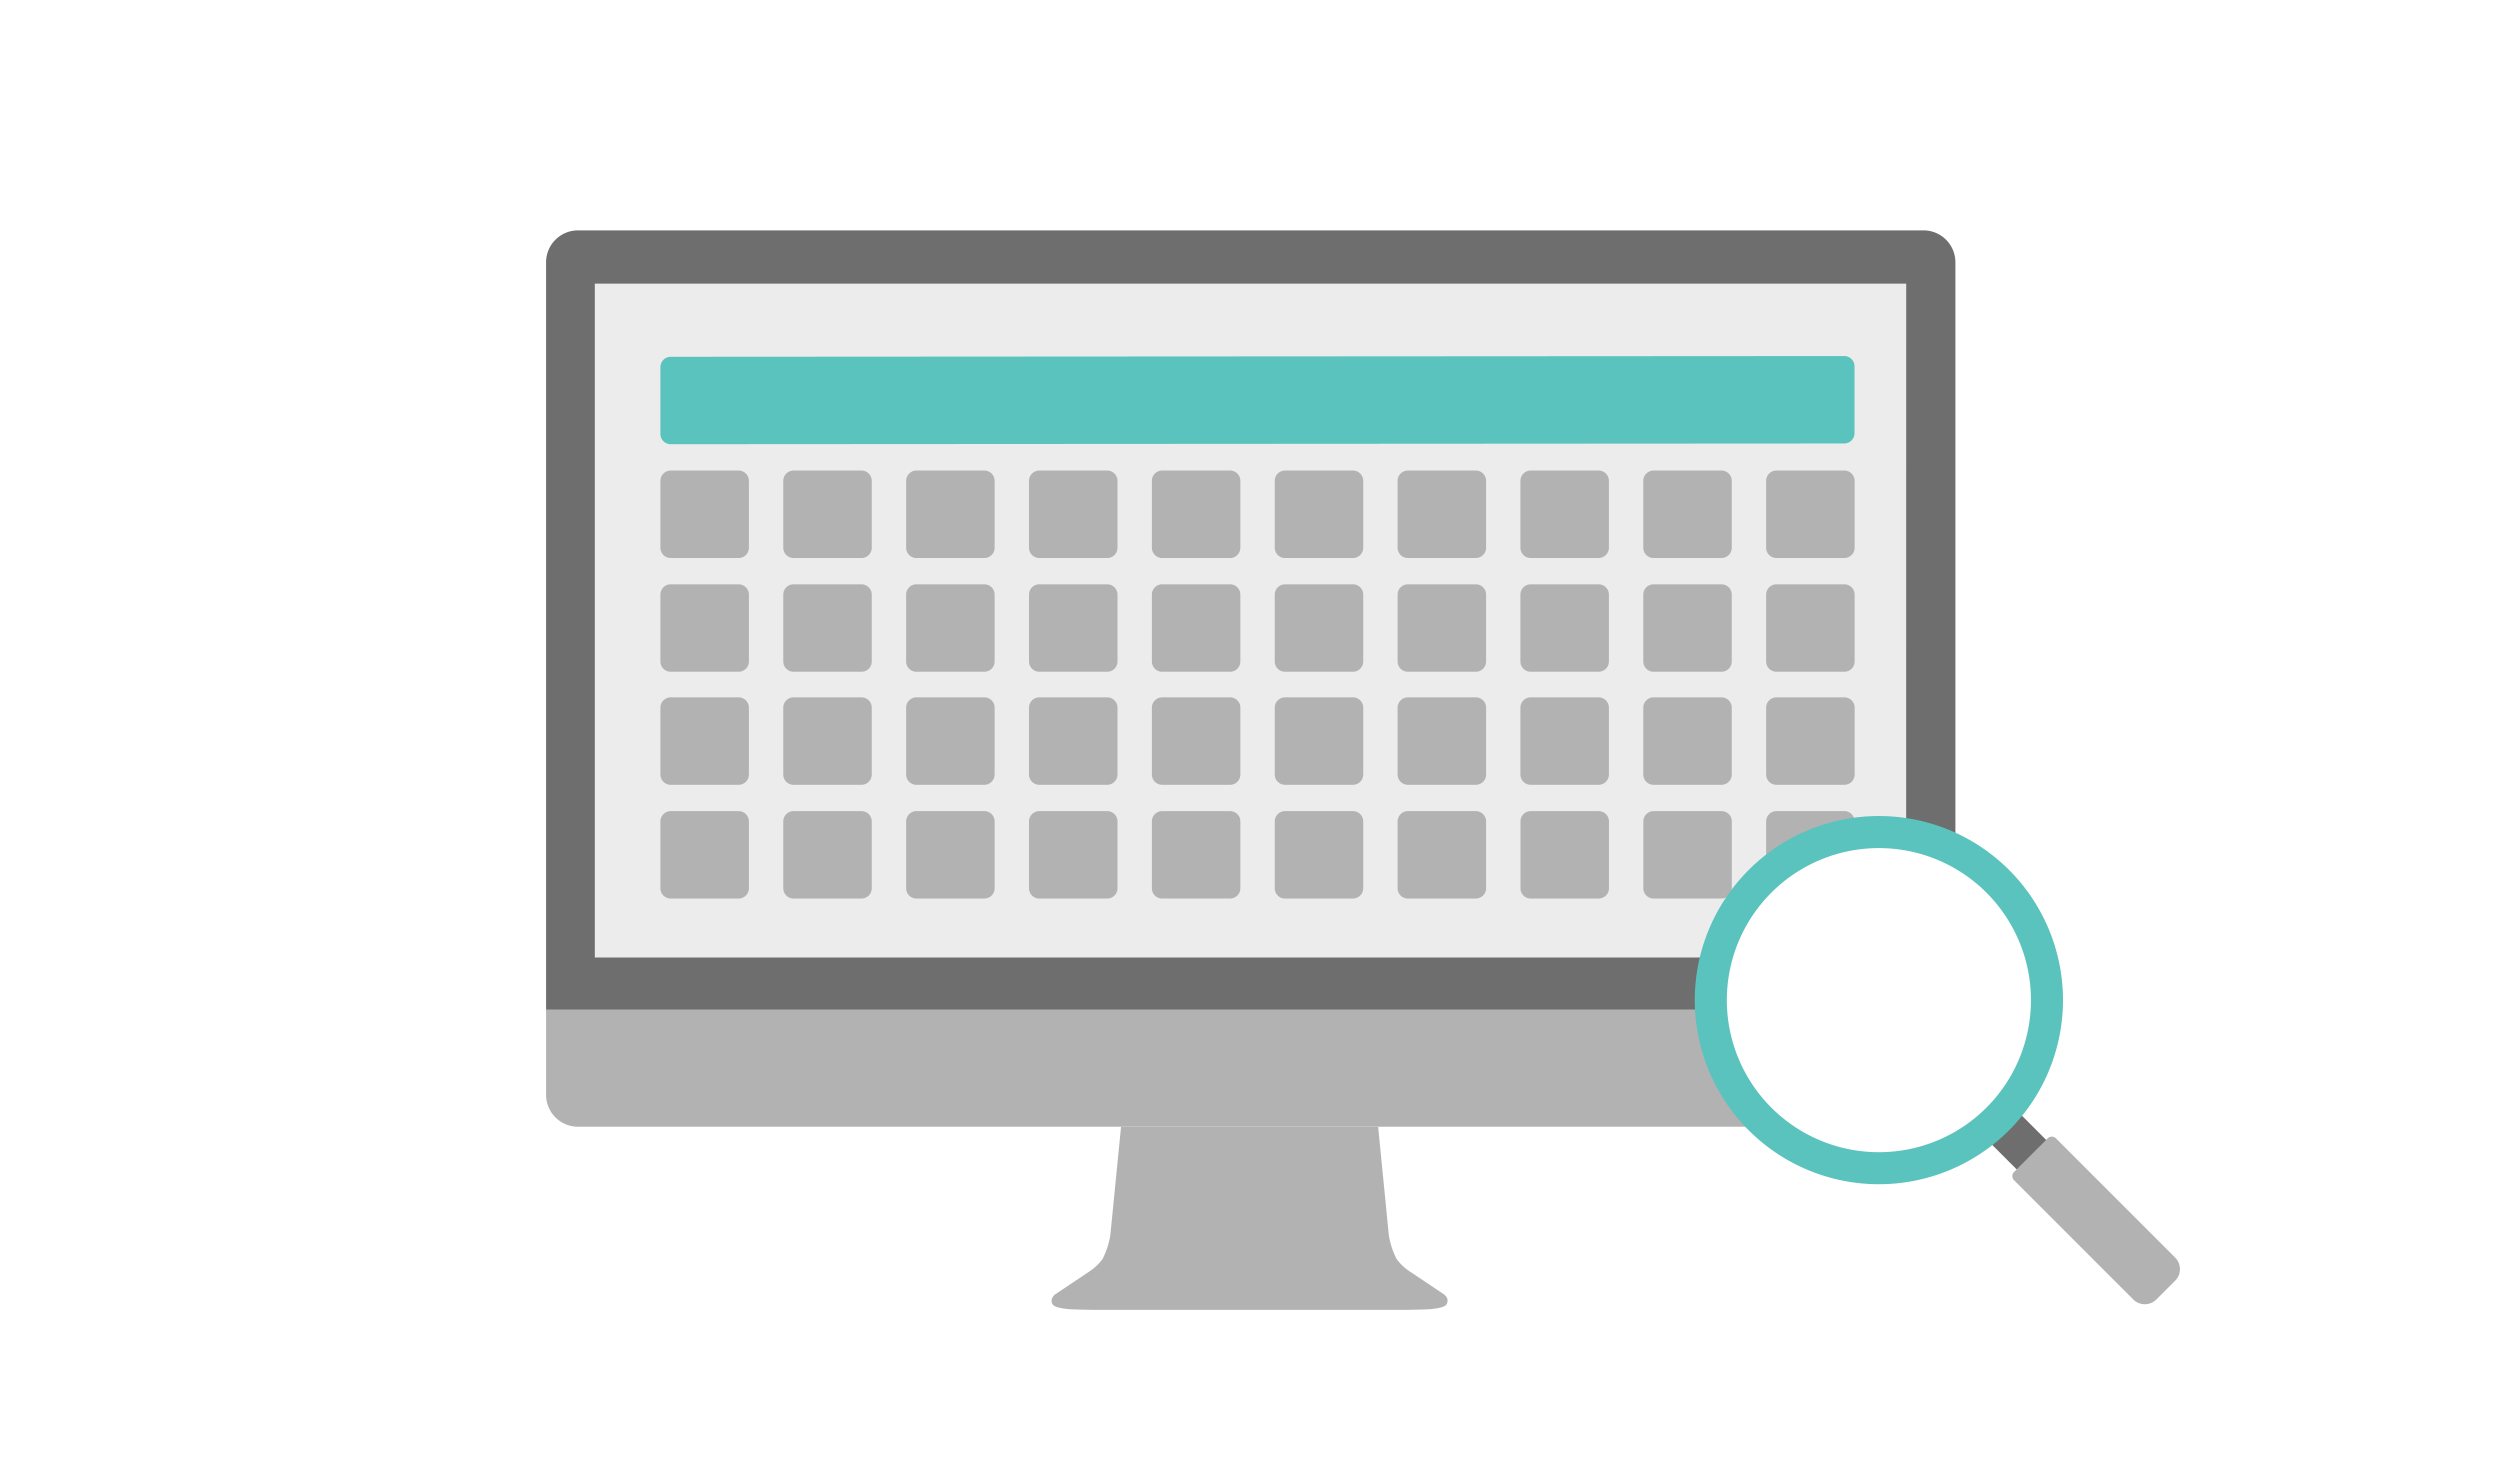 <svg xmlns="http://www.w3.org/2000/svg" xmlns:xlink="http://www.w3.org/1999/xlink" width="293" height="172" viewBox="0 0 293 172">
  <defs>
    <clipPath id="clip-path">
      <rect id="長方形_13108" data-name="長方形 13108" width="191.482" height="126.513" fill="none"/>
    </clipPath>
  </defs>
  <g id="グループ_23498" data-name="グループ 23498" transform="translate(-123 -1837)">
    <rect id="長方形_9359" data-name="長方形 9359" width="293" height="172" transform="translate(123 1837)" fill="#fff"/>
    <g id="グループ_33860" data-name="グループ 33860" transform="translate(187 1864)">
      <rect id="長方形_13107" data-name="長方形 13107" width="153.69" height="78.969" transform="translate(5.715 6.247)" fill="#ececec"/>
      <g id="グループ_33859" data-name="グループ 33859">
        <g id="グループ_33858" data-name="グループ 33858" clip-path="url(#clip-path)">
          <path id="パス_17746" data-name="パス 17746" d="M165.173,91.344v9.967a3.741,3.741,0,0,1-3.743,3.742H3.743A3.743,3.743,0,0,1,0,101.311V91.344Z" fill="#b2b2b2"/>
          <path id="パス_17747" data-name="パス 17747" d="M165.173,3.743v87.6H0V3.743A3.744,3.744,0,0,1,3.743,0H161.43a3.742,3.742,0,0,1,3.743,3.743m-5.768,2.5H5.715V85.216H159.4Z" fill="#6e6e6e"/>
          <path id="パス_17748" data-name="パス 17748" d="M105.655,125.439a.718.718,0,0,1-.212.529c-.179.191-.66.333-1.652.452-.506.06-2.843.093-2.891.093H64c-.047,0-2.385-.033-2.891-.093-.991-.119-1.47-.261-1.652-.452a.688.688,0,0,1-.208-.529c0-.043.007-.089.01-.142a1.147,1.147,0,0,1,.41-.6q2.016-1.347,4.033-2.7a5.971,5.971,0,0,0,1.517-1.443,9.523,9.523,0,0,0,.911-2.772l1.256-12.718v0H97.519v0l1.252,12.718a9.49,9.49,0,0,0,.91,2.772,5.93,5.93,0,0,0,1.52,1.443q2.018,1.353,4.03,2.7s.384.3.411.6a1.149,1.149,0,0,0,.013.142" fill="#b2b2b2"/>
          <path id="パス_17749" data-name="パス 17749" d="M152.145,24.975l-137.533.087A1.207,1.207,0,0,1,13.4,23.855V16.023a1.207,1.207,0,0,1,1.207-1.207l137.533-.088a1.207,1.207,0,0,1,1.207,1.207v7.833a1.207,1.207,0,0,1-1.207,1.207" fill="#5ac3be"/>
          <path id="パス_17750" data-name="パス 17750" d="M22.568,38.4H14.612A1.206,1.206,0,0,1,13.4,37.189V29.356a1.207,1.207,0,0,1,1.207-1.207h7.956a1.207,1.207,0,0,1,1.207,1.207v7.833A1.206,1.206,0,0,1,22.568,38.4" fill="#b2b2b2"/>
          <path id="パス_17751" data-name="パス 17751" d="M22.568,51.729H14.612A1.206,1.206,0,0,1,13.4,50.522V42.689a1.207,1.207,0,0,1,1.207-1.207h7.956a1.207,1.207,0,0,1,1.207,1.207v7.833a1.206,1.206,0,0,1-1.207,1.207" fill="#b2b2b2"/>
          <path id="パス_17752" data-name="パス 17752" d="M36.967,38.4H29.011A1.206,1.206,0,0,1,27.8,37.189V29.356a1.207,1.207,0,0,1,1.207-1.207h7.956a1.207,1.207,0,0,1,1.207,1.207v7.833A1.206,1.206,0,0,1,36.967,38.4" fill="#b2b2b2"/>
          <path id="パス_17753" data-name="パス 17753" d="M36.967,51.729H29.011A1.206,1.206,0,0,1,27.8,50.522V42.689a1.207,1.207,0,0,1,1.207-1.207h7.956a1.207,1.207,0,0,1,1.207,1.207v7.833a1.206,1.206,0,0,1-1.207,1.207" fill="#b2b2b2"/>
          <path id="パス_17754" data-name="パス 17754" d="M51.366,38.4H43.41A1.206,1.206,0,0,1,42.2,37.189V29.356a1.207,1.207,0,0,1,1.207-1.207h7.956a1.207,1.207,0,0,1,1.207,1.207v7.833A1.206,1.206,0,0,1,51.366,38.4" fill="#b2b2b2"/>
          <path id="パス_17755" data-name="パス 17755" d="M51.366,51.729H43.41A1.206,1.206,0,0,1,42.2,50.522V42.689a1.207,1.207,0,0,1,1.207-1.207h7.956a1.207,1.207,0,0,1,1.207,1.207v7.833a1.206,1.206,0,0,1-1.207,1.207" fill="#b2b2b2"/>
          <path id="パス_17756" data-name="パス 17756" d="M65.765,38.4H57.809A1.206,1.206,0,0,1,56.6,37.189V29.356a1.207,1.207,0,0,1,1.207-1.207h7.956a1.207,1.207,0,0,1,1.207,1.207v7.833A1.206,1.206,0,0,1,65.765,38.4" fill="#b2b2b2"/>
          <path id="パス_17757" data-name="パス 17757" d="M65.765,51.729H57.809A1.206,1.206,0,0,1,56.6,50.522V42.689a1.207,1.207,0,0,1,1.207-1.207h7.956a1.207,1.207,0,0,1,1.207,1.207v7.833a1.206,1.206,0,0,1-1.207,1.207" fill="#b2b2b2"/>
          <path id="パス_17758" data-name="パス 17758" d="M80.164,38.4H72.208A1.206,1.206,0,0,1,71,37.189V29.356a1.207,1.207,0,0,1,1.207-1.207h7.956a1.207,1.207,0,0,1,1.207,1.207v7.833A1.206,1.206,0,0,1,80.164,38.4" fill="#b2b2b2"/>
          <path id="パス_17759" data-name="パス 17759" d="M80.164,51.729H72.208A1.206,1.206,0,0,1,71,50.522V42.689a1.207,1.207,0,0,1,1.207-1.207h7.956a1.207,1.207,0,0,1,1.207,1.207v7.833a1.206,1.206,0,0,1-1.207,1.207" fill="#b2b2b2"/>
          <path id="パス_17760" data-name="パス 17760" d="M94.563,38.4H86.607A1.206,1.206,0,0,1,85.4,37.189V29.356a1.207,1.207,0,0,1,1.207-1.207h7.956a1.207,1.207,0,0,1,1.207,1.207v7.833A1.206,1.206,0,0,1,94.563,38.4" fill="#b2b2b2"/>
          <path id="パス_17761" data-name="パス 17761" d="M94.563,51.729H86.607A1.206,1.206,0,0,1,85.4,50.522V42.689a1.207,1.207,0,0,1,1.207-1.207h7.956a1.207,1.207,0,0,1,1.207,1.207v7.833a1.206,1.206,0,0,1-1.207,1.207" fill="#b2b2b2"/>
          <path id="パス_17762" data-name="パス 17762" d="M108.962,38.4h-7.956A1.206,1.206,0,0,1,99.8,37.189V29.356a1.207,1.207,0,0,1,1.207-1.207h7.956a1.207,1.207,0,0,1,1.207,1.207v7.833a1.206,1.206,0,0,1-1.207,1.207" fill="#b2b2b2"/>
          <path id="パス_17763" data-name="パス 17763" d="M108.962,51.729h-7.956A1.206,1.206,0,0,1,99.8,50.522V42.689a1.207,1.207,0,0,1,1.207-1.207h7.956a1.207,1.207,0,0,1,1.207,1.207v7.833a1.206,1.206,0,0,1-1.207,1.207" fill="#b2b2b2"/>
          <path id="パス_17764" data-name="パス 17764" d="M123.361,38.4H115.4a1.206,1.206,0,0,1-1.207-1.207V29.356a1.207,1.207,0,0,1,1.207-1.207h7.956a1.207,1.207,0,0,1,1.207,1.207v7.833a1.206,1.206,0,0,1-1.207,1.207" fill="#b2b2b2"/>
          <path id="パス_17765" data-name="パス 17765" d="M123.361,51.729H115.4a1.206,1.206,0,0,1-1.207-1.207V42.689a1.207,1.207,0,0,1,1.207-1.207h7.956a1.207,1.207,0,0,1,1.207,1.207v7.833a1.206,1.206,0,0,1-1.207,1.207" fill="#b2b2b2"/>
          <path id="パス_17766" data-name="パス 17766" d="M137.76,38.4H129.8a1.207,1.207,0,0,1-1.207-1.207V29.356a1.208,1.208,0,0,1,1.207-1.207h7.957a1.207,1.207,0,0,1,1.206,1.207v7.833A1.206,1.206,0,0,1,137.76,38.4" fill="#b2b2b2"/>
          <path id="パス_17767" data-name="パス 17767" d="M137.76,51.729H129.8a1.207,1.207,0,0,1-1.207-1.207V42.689a1.208,1.208,0,0,1,1.207-1.207h7.957a1.207,1.207,0,0,1,1.206,1.207v7.833a1.206,1.206,0,0,1-1.206,1.207" fill="#b2b2b2"/>
          <path id="パス_17768" data-name="パス 17768" d="M152.158,38.4H144.2a1.207,1.207,0,0,1-1.207-1.207V29.356a1.207,1.207,0,0,1,1.207-1.207h7.956a1.207,1.207,0,0,1,1.207,1.207v7.833a1.207,1.207,0,0,1-1.207,1.207" fill="#b2b2b2"/>
          <path id="パス_17769" data-name="パス 17769" d="M152.158,51.729H144.2a1.207,1.207,0,0,1-1.207-1.207V42.689a1.207,1.207,0,0,1,1.207-1.207h7.956a1.207,1.207,0,0,1,1.207,1.207v7.833a1.207,1.207,0,0,1-1.207,1.207" fill="#b2b2b2"/>
          <path id="パス_17770" data-name="パス 17770" d="M22.568,64.978H14.612A1.206,1.206,0,0,1,13.4,63.771V55.938a1.207,1.207,0,0,1,1.207-1.207h7.956a1.207,1.207,0,0,1,1.207,1.207v7.833a1.206,1.206,0,0,1-1.207,1.207" fill="#b2b2b2"/>
          <path id="パス_17771" data-name="パス 17771" d="M22.568,78.311H14.612A1.206,1.206,0,0,1,13.4,77.1V69.271a1.207,1.207,0,0,1,1.207-1.207h7.956a1.207,1.207,0,0,1,1.207,1.207V77.1a1.206,1.206,0,0,1-1.207,1.207" fill="#b2b2b2"/>
          <path id="パス_17772" data-name="パス 17772" d="M36.967,64.978H29.011A1.206,1.206,0,0,1,27.8,63.771V55.938a1.207,1.207,0,0,1,1.207-1.207h7.956a1.207,1.207,0,0,1,1.207,1.207v7.833a1.206,1.206,0,0,1-1.207,1.207" fill="#b2b2b2"/>
          <path id="パス_17773" data-name="パス 17773" d="M36.967,78.311H29.011A1.206,1.206,0,0,1,27.8,77.1V69.271a1.207,1.207,0,0,1,1.207-1.207h7.956a1.207,1.207,0,0,1,1.207,1.207V77.1a1.206,1.206,0,0,1-1.207,1.207" fill="#b2b2b2"/>
          <path id="パス_17774" data-name="パス 17774" d="M51.366,64.978H43.41A1.206,1.206,0,0,1,42.2,63.771V55.938a1.207,1.207,0,0,1,1.207-1.207h7.956a1.207,1.207,0,0,1,1.207,1.207v7.833a1.206,1.206,0,0,1-1.207,1.207" fill="#b2b2b2"/>
          <path id="パス_17775" data-name="パス 17775" d="M51.366,78.311H43.41A1.206,1.206,0,0,1,42.2,77.1V69.271a1.207,1.207,0,0,1,1.207-1.207h7.956a1.207,1.207,0,0,1,1.207,1.207V77.1a1.206,1.206,0,0,1-1.207,1.207" fill="#b2b2b2"/>
          <path id="パス_17776" data-name="パス 17776" d="M65.765,64.978H57.809A1.206,1.206,0,0,1,56.6,63.771V55.938a1.207,1.207,0,0,1,1.207-1.207h7.956a1.207,1.207,0,0,1,1.207,1.207v7.833a1.206,1.206,0,0,1-1.207,1.207" fill="#b2b2b2"/>
          <path id="パス_17777" data-name="パス 17777" d="M65.765,78.311H57.809A1.206,1.206,0,0,1,56.6,77.1V69.271a1.207,1.207,0,0,1,1.207-1.207h7.956a1.207,1.207,0,0,1,1.207,1.207V77.1a1.206,1.206,0,0,1-1.207,1.207" fill="#b2b2b2"/>
          <path id="パス_17778" data-name="パス 17778" d="M80.164,64.978H72.208A1.206,1.206,0,0,1,71,63.771V55.938a1.207,1.207,0,0,1,1.207-1.207h7.956a1.207,1.207,0,0,1,1.207,1.207v7.833a1.206,1.206,0,0,1-1.207,1.207" fill="#b2b2b2"/>
          <path id="パス_17779" data-name="パス 17779" d="M80.164,78.311H72.208A1.206,1.206,0,0,1,71,77.1V69.271a1.207,1.207,0,0,1,1.207-1.207h7.956a1.207,1.207,0,0,1,1.207,1.207V77.1a1.206,1.206,0,0,1-1.207,1.207" fill="#b2b2b2"/>
          <path id="パス_17780" data-name="パス 17780" d="M94.563,64.978H86.607A1.206,1.206,0,0,1,85.4,63.771V55.938a1.207,1.207,0,0,1,1.207-1.207h7.956a1.207,1.207,0,0,1,1.207,1.207v7.833a1.206,1.206,0,0,1-1.207,1.207" fill="#b2b2b2"/>
          <path id="パス_17781" data-name="パス 17781" d="M94.563,78.311H86.607A1.206,1.206,0,0,1,85.4,77.1V69.271a1.207,1.207,0,0,1,1.207-1.207h7.956a1.207,1.207,0,0,1,1.207,1.207V77.1a1.206,1.206,0,0,1-1.207,1.207" fill="#b2b2b2"/>
          <path id="パス_17782" data-name="パス 17782" d="M108.962,64.978h-7.956A1.206,1.206,0,0,1,99.8,63.771V55.938a1.207,1.207,0,0,1,1.207-1.207h7.956a1.207,1.207,0,0,1,1.207,1.207v7.833a1.206,1.206,0,0,1-1.207,1.207" fill="#b2b2b2"/>
          <path id="パス_17783" data-name="パス 17783" d="M108.962,78.311h-7.956A1.206,1.206,0,0,1,99.8,77.1V69.271a1.207,1.207,0,0,1,1.207-1.207h7.956a1.207,1.207,0,0,1,1.207,1.207V77.1a1.206,1.206,0,0,1-1.207,1.207" fill="#b2b2b2"/>
          <path id="パス_17784" data-name="パス 17784" d="M123.361,64.978H115.4a1.206,1.206,0,0,1-1.207-1.207V55.938a1.207,1.207,0,0,1,1.207-1.207h7.956a1.207,1.207,0,0,1,1.207,1.207v7.833a1.206,1.206,0,0,1-1.207,1.207" fill="#b2b2b2"/>
          <path id="パス_17785" data-name="パス 17785" d="M123.361,78.311H115.4A1.206,1.206,0,0,1,114.2,77.1V69.271a1.207,1.207,0,0,1,1.207-1.207h7.956a1.207,1.207,0,0,1,1.207,1.207V77.1a1.206,1.206,0,0,1-1.207,1.207" fill="#b2b2b2"/>
          <path id="パス_17786" data-name="パス 17786" d="M137.76,64.978H129.8a1.207,1.207,0,0,1-1.207-1.207V55.938a1.208,1.208,0,0,1,1.207-1.207h7.957a1.207,1.207,0,0,1,1.206,1.207v7.833a1.206,1.206,0,0,1-1.206,1.207" fill="#b2b2b2"/>
          <path id="パス_17787" data-name="パス 17787" d="M137.76,78.311H129.8A1.207,1.207,0,0,1,128.6,77.1V69.271a1.208,1.208,0,0,1,1.207-1.207h7.957a1.207,1.207,0,0,1,1.206,1.207V77.1a1.206,1.206,0,0,1-1.206,1.207" fill="#b2b2b2"/>
          <path id="パス_17788" data-name="パス 17788" d="M152.158,64.978H144.2a1.206,1.206,0,0,1-1.207-1.207V55.938a1.207,1.207,0,0,1,1.207-1.207h7.956a1.207,1.207,0,0,1,1.207,1.207v7.833a1.206,1.206,0,0,1-1.207,1.207" fill="#b2b2b2"/>
          <path id="パス_17789" data-name="パス 17789" d="M152.158,78.311H144.2a1.206,1.206,0,0,1-1.207-1.207V69.271a1.207,1.207,0,0,1,1.207-1.207h7.956a1.207,1.207,0,0,1,1.207,1.207V77.1a1.206,1.206,0,0,1-1.207,1.207" fill="#b2b2b2"/>
          <path id="パス_17790" data-name="パス 17790" d="M171.978,102.768l6.386,6.387-3.454,3.454-6.387-6.386" fill="#6e6e6e"/>
          <path id="パス_17791" data-name="パス 17791" d="M171.463,74.958a21.577,21.577,0,1,1-30.515,0,21.578,21.578,0,0,1,30.515,0" fill="#5ac3be"/>
          <path id="パス_17792" data-name="パス 17792" d="M168.807,77.614a17.821,17.821,0,1,1-25.2,0,17.821,17.821,0,0,1,25.2,0" fill="#fff"/>
          <path id="パス_17793" data-name="パス 17793" d="M190.922,123.1l-2.2,2.2a1.913,1.913,0,0,1-2.7,0l-13.976-13.977a.684.684,0,0,1,0-.967l3.94-3.941a.685.685,0,0,1,.968,0l13.976,13.977a1.913,1.913,0,0,1,0,2.705" fill="#b2b2b2"/>
        </g>
      </g>
    </g>
  </g>
</svg>
